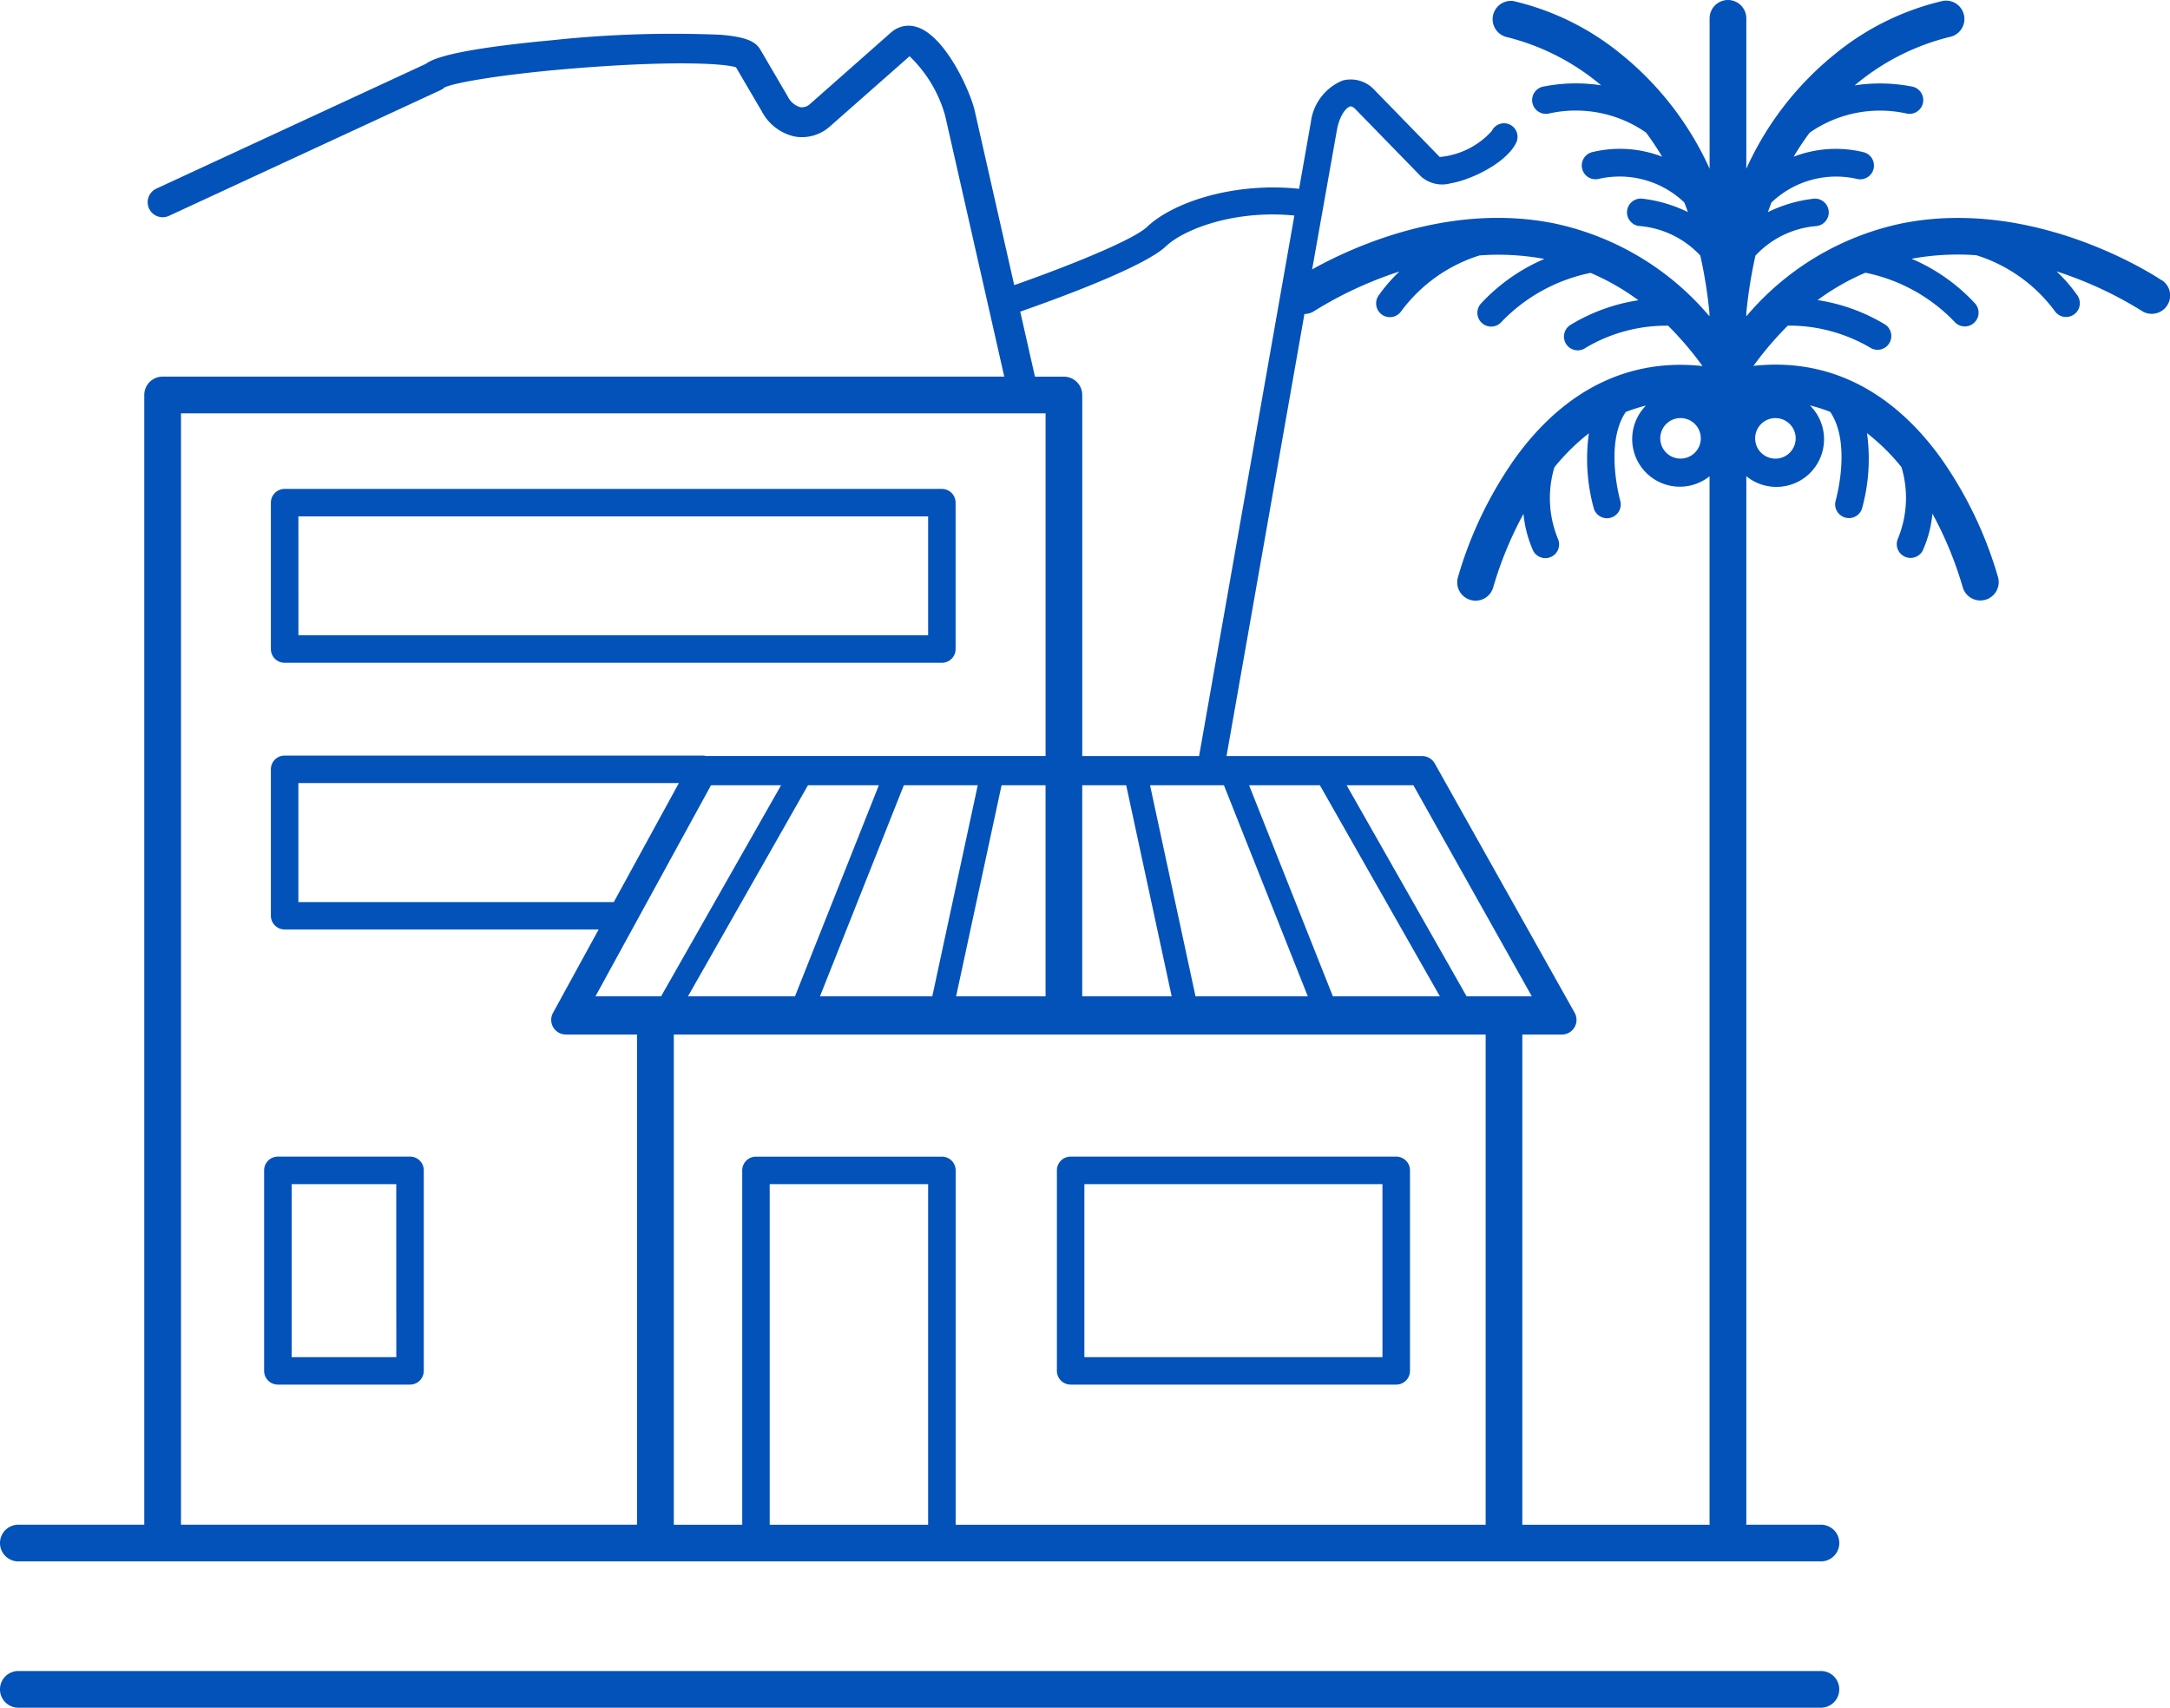 <svg id="Groupe_458" data-name="Groupe 458" xmlns="http://www.w3.org/2000/svg" xmlns:xlink="http://www.w3.org/1999/xlink" width="123" height="96.809" viewBox="0 0 123 96.809">
  <defs>
    <linearGradient id="linear-gradient" x1="0.5" x2="0.5" y2="1" gradientUnits="objectBoundingBox">
      <stop offset="0.001" stop-color="#0352b9"/>
      <stop offset="1" stop-color="#0352b9"/>
    </linearGradient>
    <clipPath id="clip-path">
      <rect id="Rectangle_367" data-name="Rectangle 367" width="123.001" height="96.809" fill="url(#linear-gradient)"/>
    </clipPath>
  </defs>
  <g id="Groupe_457" data-name="Groupe 457" clip-path="url(#clip-path)">
    <path id="Tracé_459" data-name="Tracé 459" d="M103.213,324.15H1.04a1.04,1.04,0,0,0,0,2.081H103.213a1.04,1.04,0,0,0,0-2.081" transform="translate(0 -229.422)" fill="url(#linear-gradient)"/>
    <path id="Tracé_460" data-name="Tracé 460" d="M59.5,224.365H52.008a.779.779,0,0,0-.779.779v11.367a.779.779,0,0,0,.779.779H59.5a.78.78,0,0,0,.779-.779V225.144a.778.778,0,0,0-.779-.779m-.779,11.368H52.79v-9.808h5.929Z" transform="translate(-36.258 -158.798)" fill="url(#linear-gradient)"/>
    <path id="Tracé_461" data-name="Tracé 461" d="M224.232,224.365H205.776a.779.779,0,0,0-.779.779v11.367a.779.779,0,0,0,.779.779h18.456a.779.779,0,0,0,.779-.779V225.144a.781.781,0,0,0-.779-.779m-.781,11.368H206.555v-9.808H223.45Z" transform="translate(-145.09 -158.798)" fill="url(#linear-gradient)"/>
    <path id="Tracé_462" data-name="Tracé 462" d="M53.318,104.7H90.572a.78.78,0,0,0,.779-.779v-8.3a.78.78,0,0,0-.779-.779H53.318a.78.78,0,0,0-.779.779v8.3a.78.78,0,0,0,.779.779m.781-8.3H89.793v6.741H54.1Z" transform="translate(-37.185 -67.126)" fill="url(#linear-gradient)"/>
    <path id="Tracé_463" data-name="Tracé 463" d="M122.542,15.9c-.288-.2-7.145-4.745-14.716-3.241a15.752,15.752,0,0,0-8.843,5.275v-.191a26.633,26.633,0,0,1,.518-3.251,5.305,5.305,0,0,1,3.485-1.679.78.78,0,0,0-.2-1.547,7.927,7.927,0,0,0-2.58.76c.066-.184.135-.362.2-.542a5.3,5.3,0,0,1,4.86-1.338.78.78,0,0,0,.346-1.522,6.651,6.651,0,0,0-3.947.261,15.44,15.44,0,0,1,.911-1.365,6.975,6.975,0,0,1,5.525-1.077.78.78,0,0,0,.288-1.533,9.452,9.452,0,0,0-3.262-.07c.029-.023.054-.048.083-.071A13.256,13.256,0,0,1,110.489,2.1a1.04,1.04,0,0,0-.367-2.048,15.018,15.018,0,0,0-6.116,3.013,17.719,17.719,0,0,0-5.022,6.5V1.041a1.04,1.04,0,1,0-2.081,0V9.565a17.744,17.744,0,0,0-5.022-6.5A14.987,14.987,0,0,0,85.764.056,1.04,1.04,0,0,0,85.4,2.1,13.217,13.217,0,0,1,90.67,4.765c.029.023.054.048.083.071a9.452,9.452,0,0,0-3.262.07.78.78,0,1,0,.288,1.533A6.977,6.977,0,0,1,93.3,7.515a15.538,15.538,0,0,1,.911,1.367,6.652,6.652,0,0,0-3.947-.261.78.78,0,0,0,.346,1.522,5.306,5.306,0,0,1,4.861,1.338c.07.18.139.358.2.542a7.927,7.927,0,0,0-2.58-.76.78.78,0,0,0-.2,1.547,5.3,5.3,0,0,1,3.485,1.679,26.406,26.406,0,0,1,.518,3.251v.191a15.76,15.76,0,0,0-8.843-5.275c-5.944-1.182-11.448,1.371-13.677,2.616L75.8,7.249c.18-.789.526-1.156.717-1.21.085-.025.19.027.312.151l3.724,3.823a1.811,1.811,0,0,0,1.674.379c1.187-.2,3.175-1.172,3.715-2.309a.766.766,0,1,0-1.385-.658A4.521,4.521,0,0,1,81.607,8.9l-3.682-3.78A1.819,1.819,0,0,0,76.1,4.565a2.943,2.943,0,0,0-1.8,2.367c0,.011,0,.021-.006.033l-.66,3.738c-3.715-.391-7.151.768-8.607,2.15-.831.791-4.747,2.331-7.54,3.311l-2.26-9.977a.313.313,0,0,0-.01-.037c-.366-1.33-1.733-4.142-3.239-4.614a1.482,1.482,0,0,0-1.437.275.2.2,0,0,1-.019.015L45.908,5.9a.675.675,0,0,1-.547.176,1.143,1.143,0,0,1-.706-.6L43.095,2.81c-.292-.5-.907-.725-2.27-.84a64.526,64.526,0,0,0-9.553.312c-5.42.506-6.722,1.023-7.135,1.338L8.862,10.693a.85.85,0,1,0,.715,1.543l15.4-7.13a.8.8,0,0,0,.218-.147c.52-.267,3.436-.8,8.249-1.152,5-.362,7.644-.2,8.273.01l1.472,2.512a2.766,2.766,0,0,0,1.881,1.415,2.368,2.368,0,0,0,1.94-.551.131.131,0,0,1,.019-.015l4.525-3.99a7.417,7.417,0,0,1,2.023,3.392l3.346,14.77H9.217a1.041,1.041,0,0,0-1.04,1.04V86.434H1.039a1.04,1.04,0,1,0,0,2.081h36.1l.01,0h48.1l.01,0h17.955a1.04,1.04,0,1,0,0-2.081H98.974a.936.936,0,0,0,.01-.1V26.995a2.7,2.7,0,0,0,3.606-4.011,8.109,8.109,0,0,1,1.149.366c1.226,1.8.321,4.985.311,5.02a.78.78,0,0,0,.528.967.774.774,0,0,0,.969-.528,10.583,10.583,0,0,0,.278-4.254,11.827,11.827,0,0,1,1.953,1.926,6.066,6.066,0,0,1-.2,4.053.781.781,0,0,0,1.394.7,6.558,6.558,0,0,0,.561-2.115,20.883,20.883,0,0,1,1.71,4.144,1.039,1.039,0,0,0,1.005.777,1.122,1.122,0,0,0,.263-.033,1.039,1.039,0,0,0,.745-1.268,22.549,22.549,0,0,0-3.278-6.818c-2.81-3.866-6.443-5.635-10.589-5.18a18.685,18.685,0,0,1,1.949-2.282,9.084,9.084,0,0,1,4.656,1.243.779.779,0,0,0,1.079-.224.782.782,0,0,0-.222-1.081,10.413,10.413,0,0,0-3.827-1.385,13.281,13.281,0,0,1,2.711-1.551,9.656,9.656,0,0,1,5.033,2.763.78.78,0,0,0,1.2-1,10.5,10.5,0,0,0-3.616-2.555,14.451,14.451,0,0,1,3.67-.2,8.79,8.79,0,0,1,4.436,3.152.78.78,0,0,0,1.3-.863,8.935,8.935,0,0,0-1.187-1.373,21.853,21.853,0,0,1,4.811,2.228,1.042,1.042,0,0,0,1.445-.28,1.03,1.03,0,0,0-.277-1.439M95.255,23.7a1.149,1.149,0,1,1-1.149,1.148A1.15,1.15,0,0,1,95.255,23.7M57.828,17.666c1.978-.69,7.008-2.519,8.253-3.7,1.025-.973,3.891-2.082,7.285-1.748l-5.4,30.642H61.343V22.393a1.041,1.041,0,0,0-1.04-1.04h-1.64ZM52.607,86.438h-8.98V67.128h8.98Zm1.561,0V66.348a.78.78,0,0,0-.779-.779H42.849a.78.78,0,0,0-.779.779V86.438H38.192V58.648H84.209v27.79Zm-19.378-35.3H16.912V44.393H38.478ZM40.3,44.516h3.972l-6.8,11.964H33.752Zm29.074,0,4.753,11.964H67.763L65.186,44.516Zm-5.54,0,2.578,11.964h-5.07V44.516ZM59.263,56.481h-5.07L56.77,44.516h2.493Zm-6.42,0H46.477L51.23,44.516h4.19Zm-7.783,0H38.995l6.8-11.964h4.018Zm38.069,0-6.8-11.964h3.784l6.712,11.964ZM74.813,44.516l6.8,11.964H75.548L70.8,44.516ZM10.258,23.433H59.264V42.857H40.01a.739.739,0,0,0-.2-.025H16.132a.779.779,0,0,0-.779.779v8.3a.78.78,0,0,0,.779.78h17.8l-2.587,4.726a.829.829,0,0,0,.727,1.228h4.034v27.79H10.258Zm76.029,63V58.648H88.53a.83.83,0,0,0,.723-1.236l-7.928-14.13a.831.831,0,0,0-.723-.423H69.521L73.937,17.8a1.036,1.036,0,0,0,.57-.176,21.771,21.771,0,0,1,4.811-2.23,8.942,8.942,0,0,0-1.187,1.373.78.78,0,0,0,1.3.864,8.8,8.8,0,0,1,4.436-3.152,14.424,14.424,0,0,1,3.67.2,10.522,10.522,0,0,0-3.616,2.554.781.781,0,0,0,1.2,1,9.655,9.655,0,0,1,5.034-2.763,13.316,13.316,0,0,1,2.711,1.551,10.413,10.413,0,0,0-3.827,1.384.78.78,0,1,0,.857,1.3,8.972,8.972,0,0,1,4.654-1.242A18.658,18.658,0,0,1,96.5,20.751c-4.144-.452-7.779,1.315-10.589,5.18A22.564,22.564,0,0,0,82.63,32.75a1.038,1.038,0,0,0,.745,1.267,1.017,1.017,0,0,0,.263.035,1.039,1.039,0,0,0,1.006-.778,20.885,20.885,0,0,1,1.709-4.144,6.6,6.6,0,0,0,.561,2.115.78.78,0,0,0,1.392-.7,6.07,6.07,0,0,1-.2-4.055,11.94,11.94,0,0,1,1.953-1.926,10.568,10.568,0,0,0,.279,4.254.78.78,0,0,0,.748.561.74.74,0,0,0,.221-.033.78.78,0,0,0,.528-.969c-.01-.035-.9-3.231.315-5.02a8.207,8.207,0,0,1,1.145-.365A2.7,2.7,0,0,0,96.9,27V86.339c0,.035.008.067.01.1H86.286ZM100.633,26a1.149,1.149,0,1,1,1.149-1.149A1.15,1.15,0,0,1,100.633,26" transform="translate(0.001)" fill="url(#linear-gradient)"/>
  </g>
</svg>
